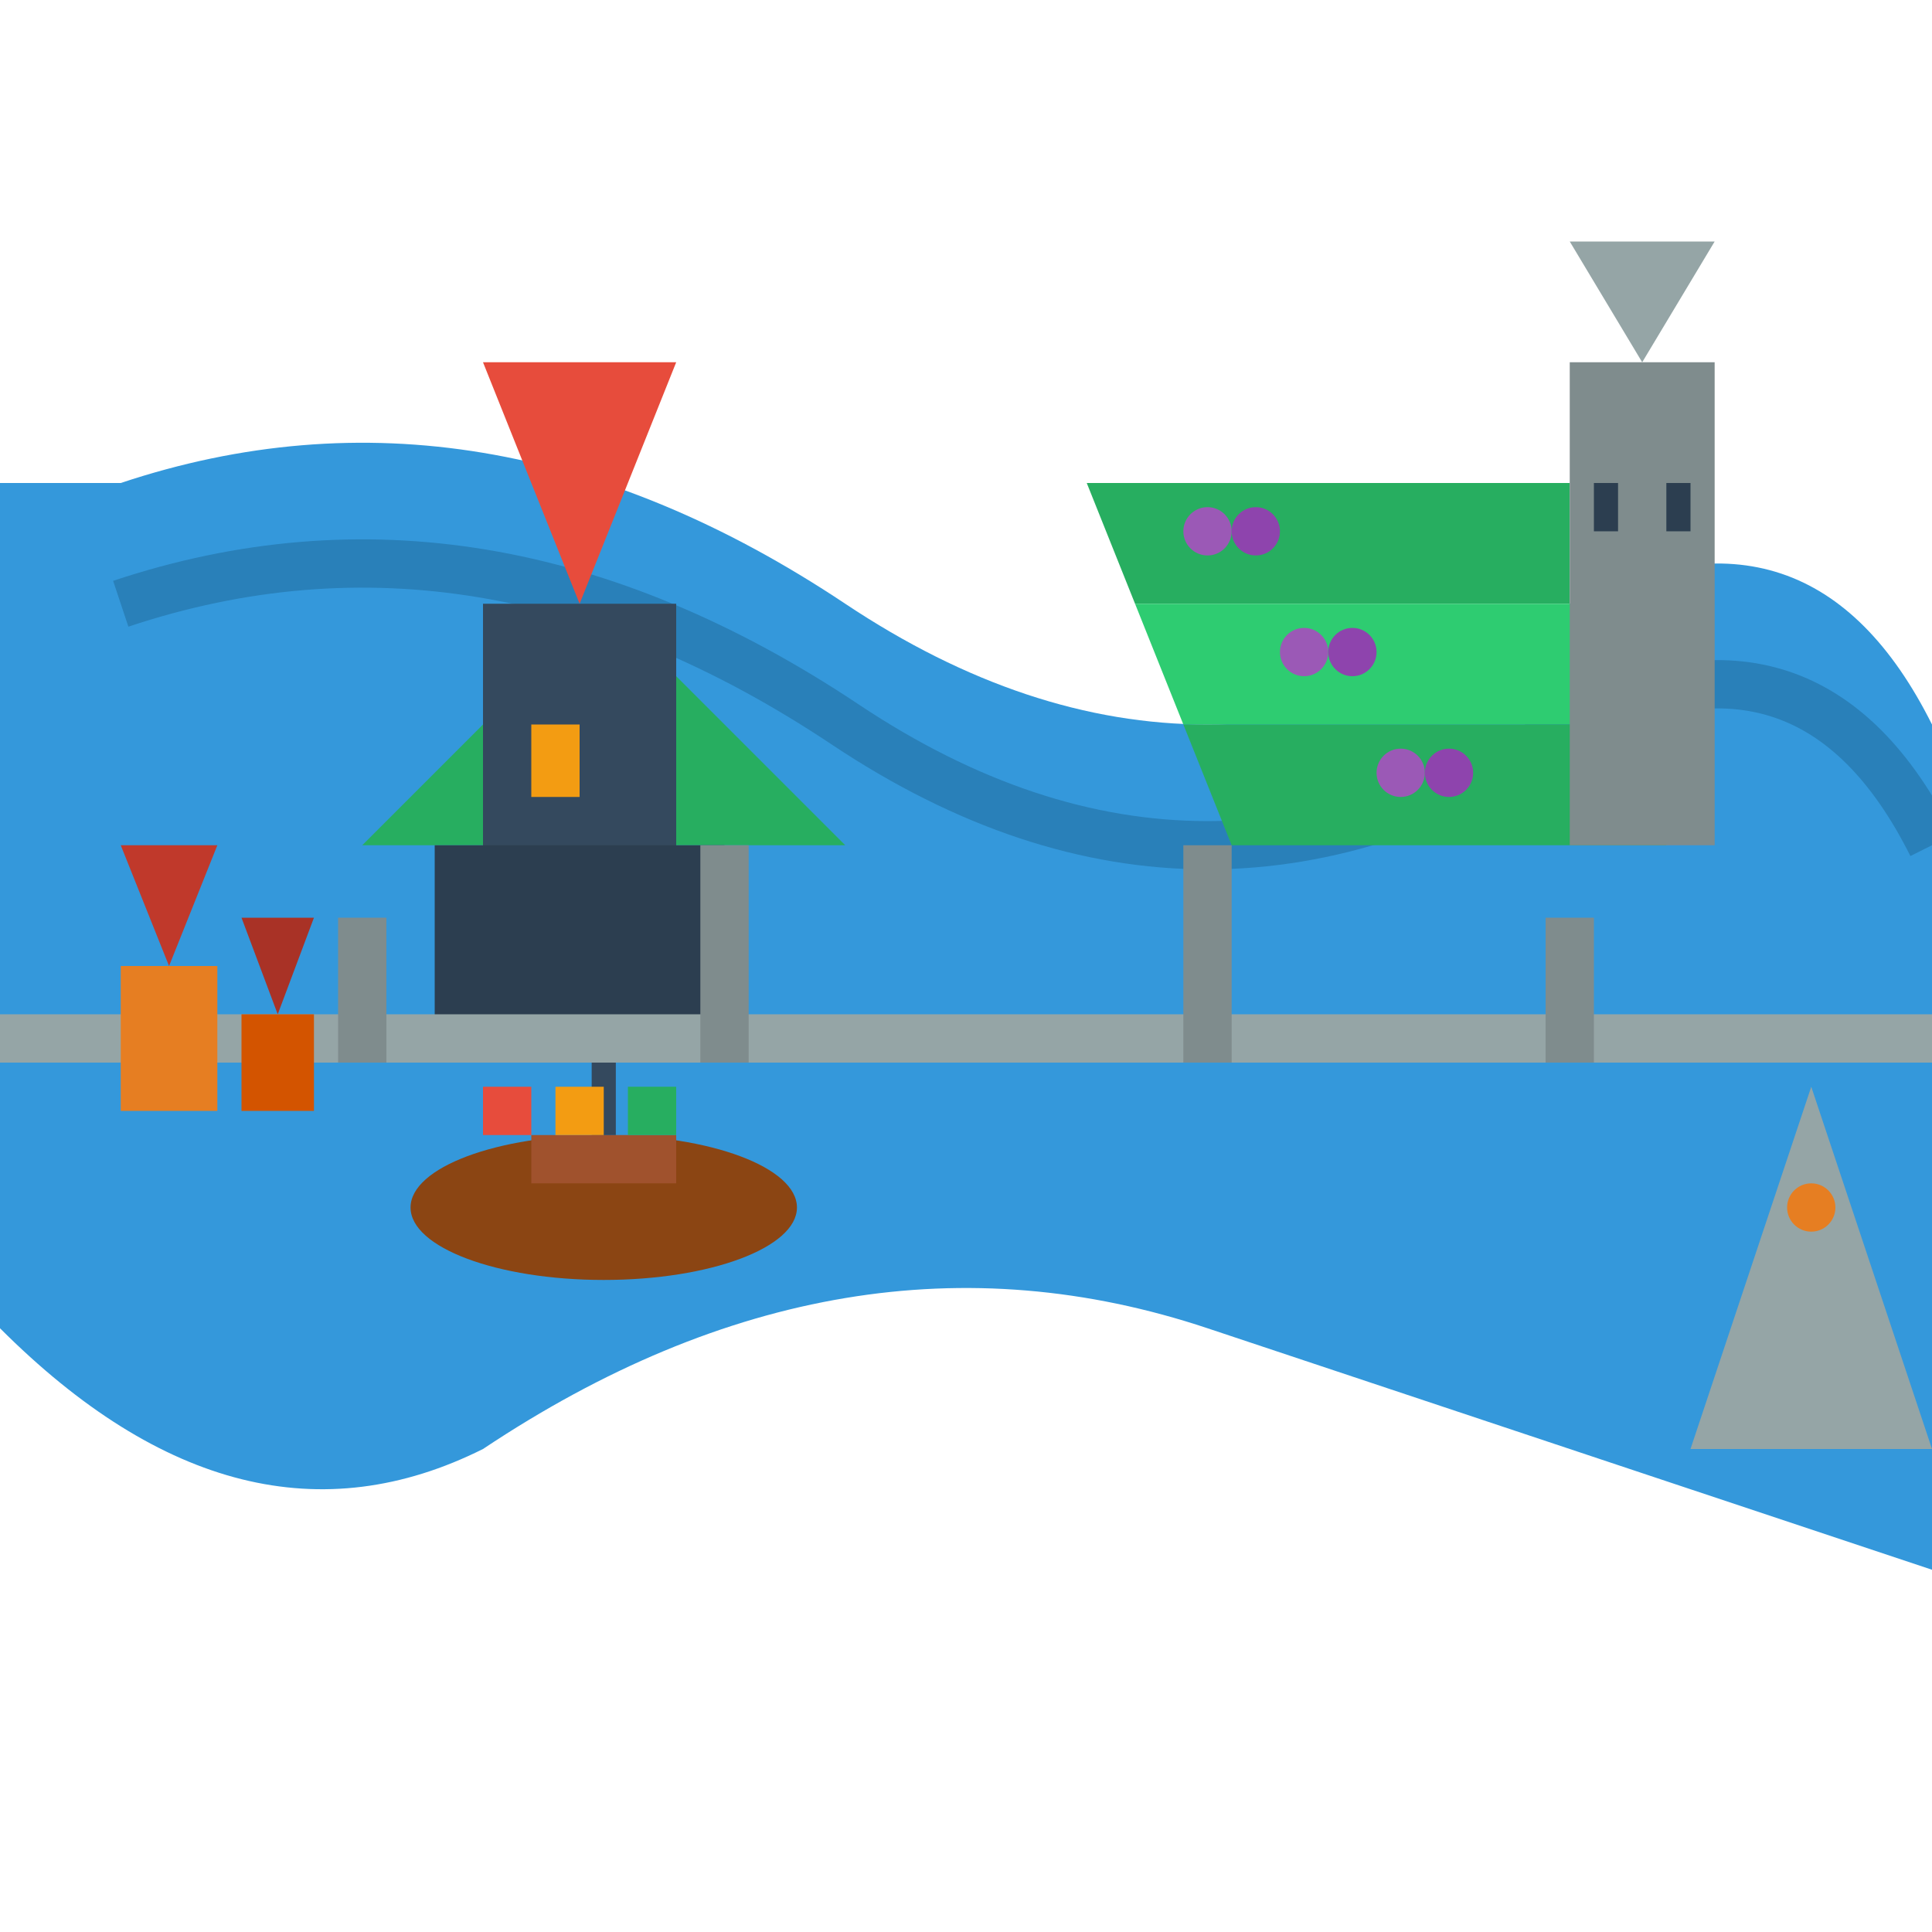 <svg width="80" height="80" viewBox="0 0 80 80" fill="none" xmlns="http://www.w3.org/2000/svg">
  <!-- Rhine River flowing -->
  <path d="M5 20 Q20 15 35 25 Q50 35 65 25 Q75 20 80 30 v35 Q65 60 50 55 Q35 50 20 60 Q10 65 0 55 V20 Z" fill="#3498db"/>
  <path d="M5 25 Q20 20 35 30 Q50 40 65 30 Q75 25 80 35" stroke="#2980b9" stroke-width="2" fill="none"/>
  
  <!-- Castle on hill -->
  <polygon points="15,35 25,25 35,35" fill="#27ae60"/>
  <rect x="20" y="25" width="8" height="15" fill="#34495e"/>
  <rect x="18" y="35" width="12" height="8" fill="#2c3e50"/>
  <polygon points="24,25 20,15 28,15" fill="#e74c3c"/>
  <rect x="22" y="30" width="2" height="3" fill="#f39c12"/>
  
  <!-- Vineyard terraces -->
  <path d="M45 20 L65 20 L65 25 L47 25 Z" fill="#27ae60"/>
  <path d="M47 25 L67 25 L67 30 L49 30 Z" fill="#2ecc71"/>
  <path d="M49 30 L69 30 L69 35 L51 35 Z" fill="#27ae60"/>
  
  <!-- Grape vines -->
  <circle cx="50" cy="22" r="1" fill="#9b59b6"/>
  <circle cx="52" cy="22" r="1" fill="#8e44ad"/>
  <circle cx="54" cy="27" r="1" fill="#9b59b6"/>
  <circle cx="56" cy="27" r="1" fill="#8e44ad"/>
  <circle cx="58" cy="32" r="1" fill="#9b59b6"/>
  <circle cx="60" cy="32" r="1" fill="#8e44ad"/>
  
  <!-- Medieval tower -->
  <rect x="65" y="15" width="6" height="20" fill="#7f8c8d"/>
  <polygon points="68,15 65,10 71,10" fill="#95a5a6"/>
  <rect x="66" y="20" width="1" height="2" fill="#2c3e50"/>
  <rect x="69" y="20" width="1" height="2" fill="#2c3e50"/>
  
  <!-- River barge -->
  <ellipse cx="25" cy="50" rx="8" ry="3" fill="#8b4513"/>
  <rect x="22" y="47" width="6" height="2" fill="#a0522d"/>
  <line x1="25" y1="47" x2="25" y2="44" stroke="#34495e" stroke-width="1"/>
  
  <!-- Cargo containers on barge -->
  <rect x="20" y="45" width="2" height="2" fill="#e74c3c"/>
  <rect x="23" y="45" width="2" height="2" fill="#f39c12"/>
  <rect x="26" y="45" width="2" height="2" fill="#27ae60"/>
  
  <!-- Romantic Rhine bridge -->
  <rect x="0" y="42" width="80" height="2" fill="#95a5a6"/>
  <line x1="15" y1="44" x2="15" y2="38" stroke="#7f8c8d" stroke-width="2"/>
  <line x1="30" y1="44" x2="30" y2="35" stroke="#7f8c8d" stroke-width="2"/>
  <line x1="50" y1="44" x2="50" y2="35" stroke="#7f8c8d" stroke-width="2"/>
  <line x1="65" y1="44" x2="65" y2="38" stroke="#7f8c8d" stroke-width="2"/>
  
  <!-- Loreley rock -->
  <polygon points="70,60 75,45 80,60" fill="#95a5a6"/>
  <circle cx="75" cy="50" r="1" fill="#e67e22"/>
  
  <!-- Small village -->
  <rect x="5" y="40" width="4" height="6" fill="#e67e22"/>
  <polygon points="7,40 5,35 9,35" fill="#c0392b"/>
  <rect x="10" y="42" width="3" height="4" fill="#d35400"/>
  <polygon points="11.5,42 10,38 13,38" fill="#a93226"/>
</svg>
